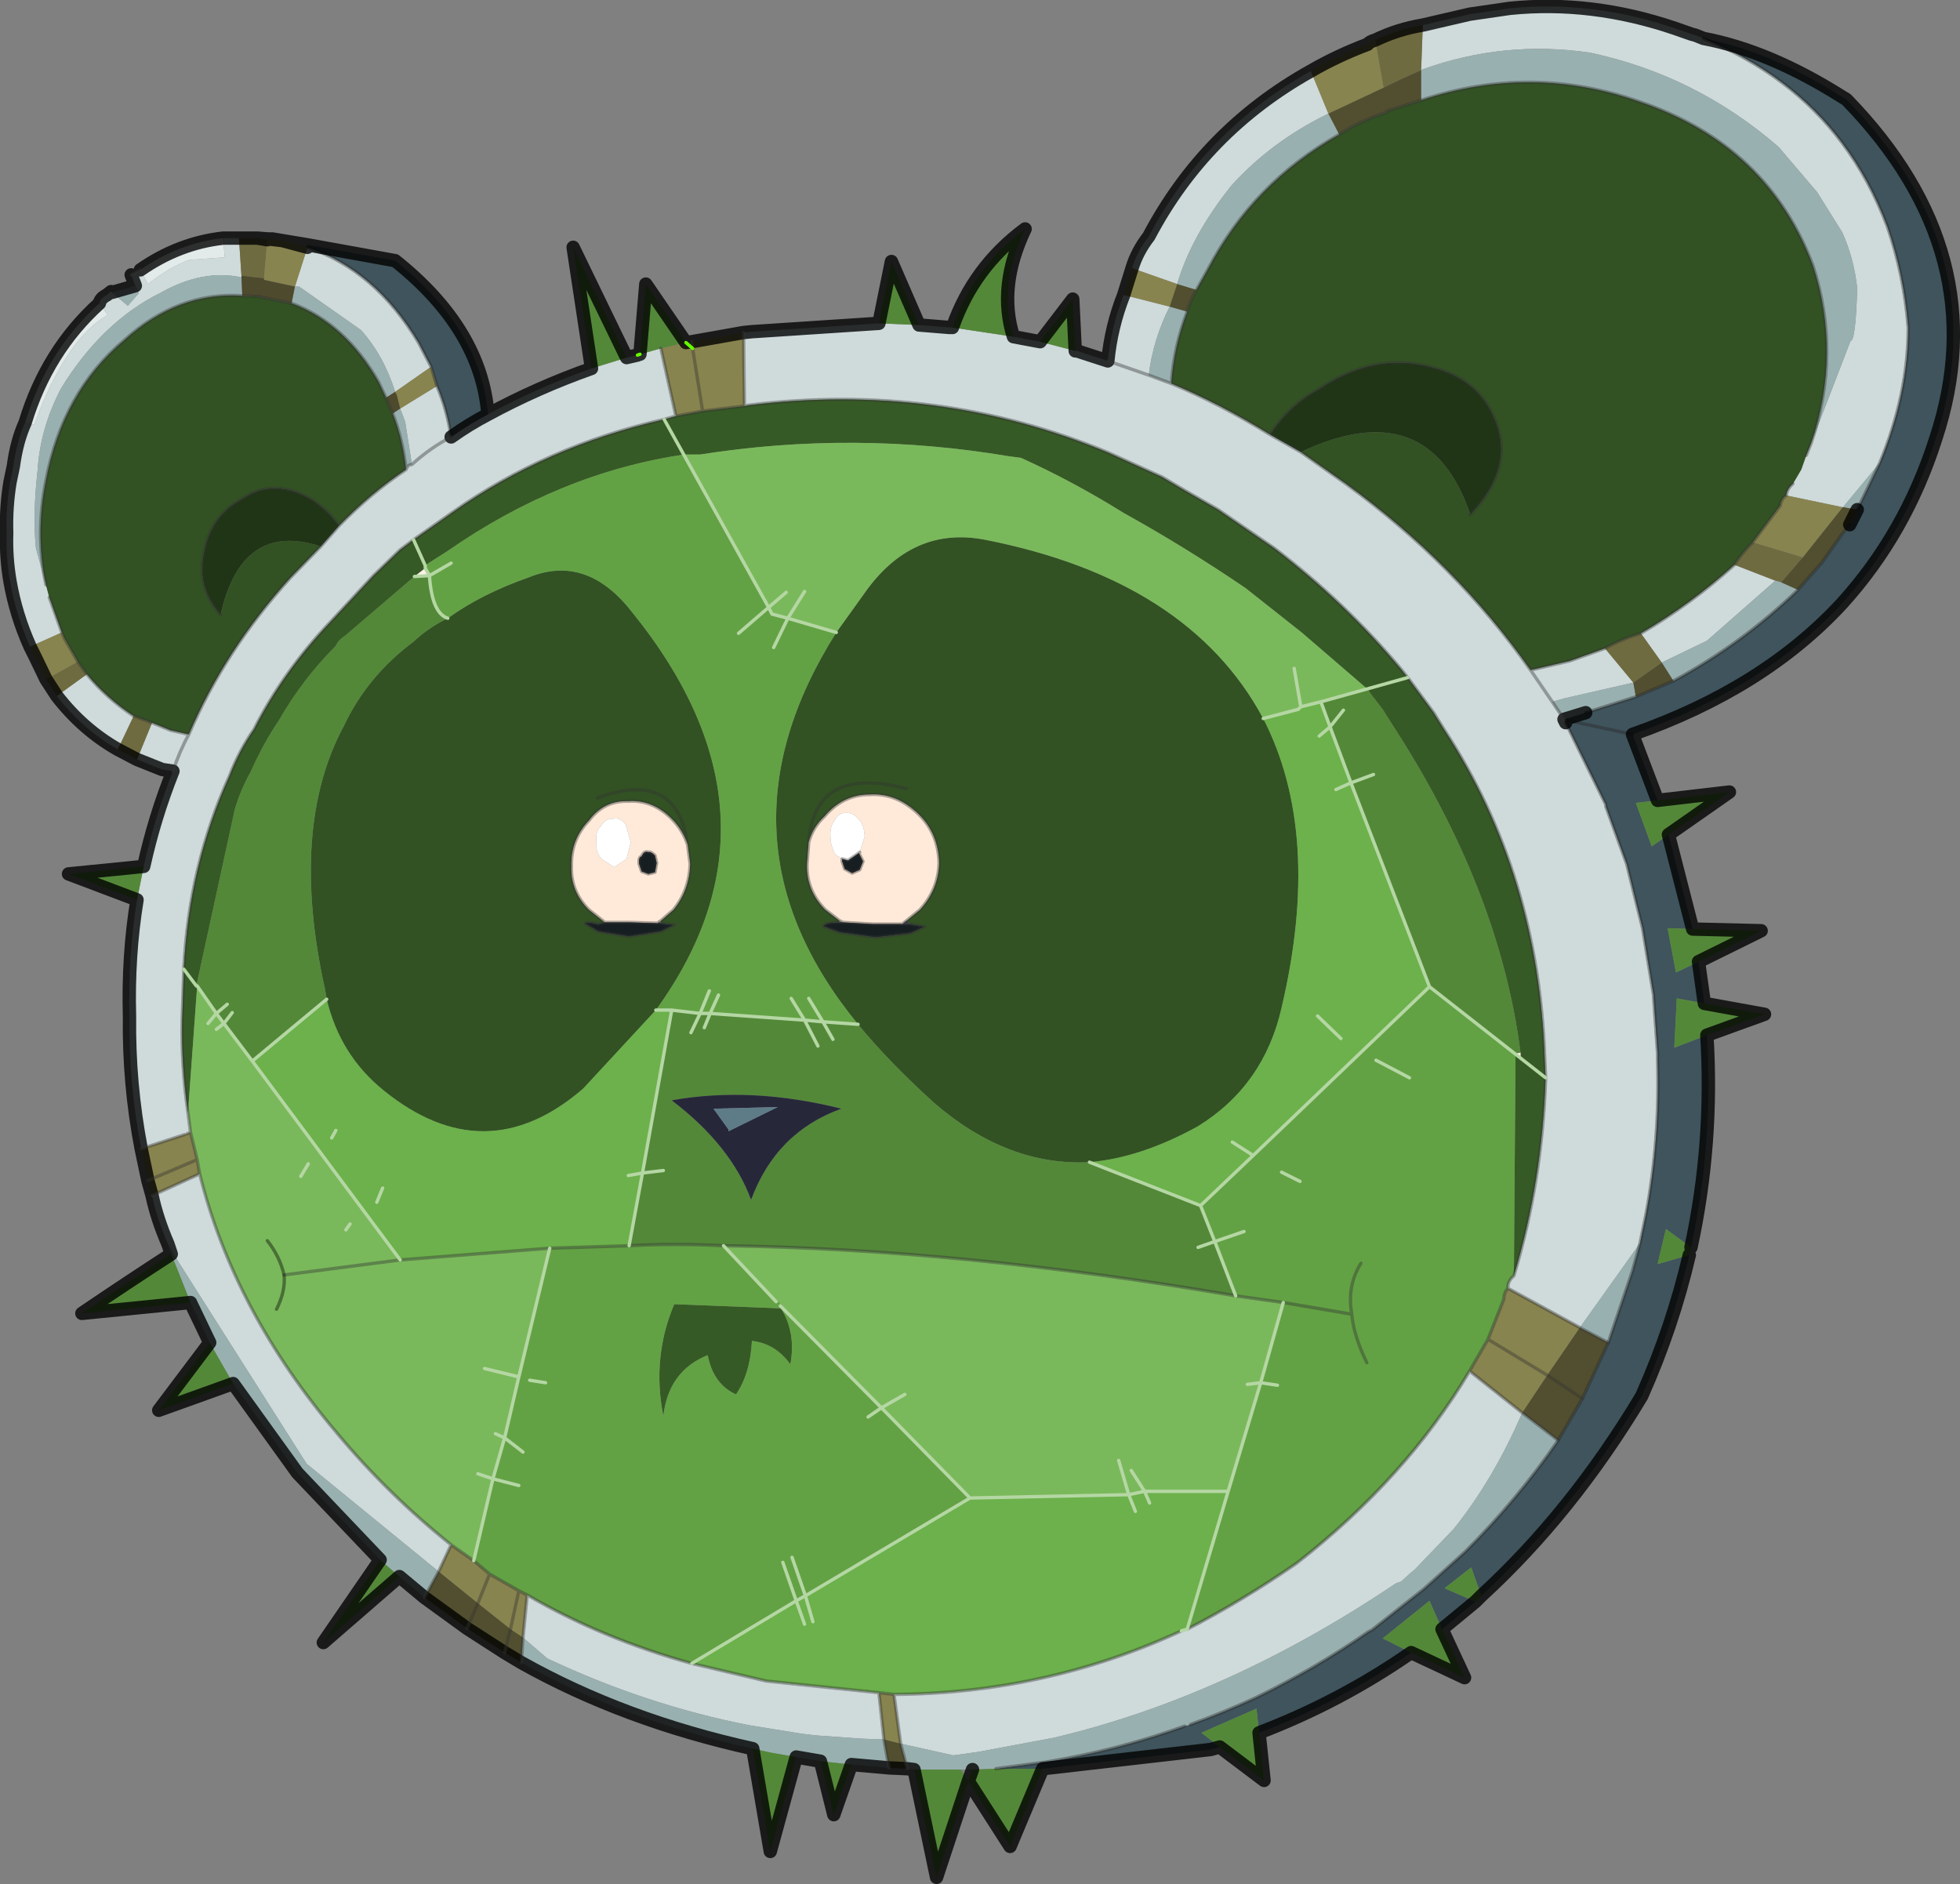 <?xml version="1.0"?>
<svg xmlns="http://www.w3.org/2000/svg" xmlns:xlink="http://www.w3.org/1999/xlink" width="117.3px" height="112.75px"><rect width="100%" height="100%" fill="#808080" stroke="none"/><g transform="matrix(1, 0, 0, 1, -216.3, -143.6)"><use xlink:href="#object-0" width="117.3" height="112.75" transform="matrix(1, 0, 0, 1, 216.3, 143.6)"/></g><defs><g transform="matrix(1, 0, 0, 1, -216.3, -143.6)" id="object-0"><path fill-rule="evenodd" fill="#cfdada" stroke="none" d="M318.25 145.9Q323.5 148.05 326.55 152.15Q328.2 154.35 329.25 157.15Q330.25 160.05 330.5 163.2Q330.5 167.2 328.8 171.3L326.6 173.95L326.55 173.95L323.2 173.25Q323.25 172.85 323.6 172.55L324.1 171.7L324.4 170.85L324.7 170.1L327.05 164Q327.35 164.05 327.45 160.85Q327.25 159.05 326.55 157.5L325.05 155.1L322.75 152.4Q317.8 148.1 311.45 146.75Q306.3 146 301.45 147.75L301.35 147.8L301.45 145.1L304.25 144.45L306.65 144.1Q311.55 143.6 316.55 145.3L317.55 145.65L317.75 145.7L318.25 145.9M234.7 158.4Q238.75 159.75 241.35 164.1L242.1 165.55L239.95 167.05Q239.25 164.85 237.9 163.35L234.2 160.75L233.95 160.75L234.7 158.4M242.45 166.7Q243.05 168.1 243.3 169.75Q244.35 169 245.5 168.4Q248.45 166.8 251.7 165.65L253.8 165L254.45 164.85L254.6 164.8L255.85 164.45L256.75 168.5L256.05 168.7Q249 170.3 243.4 174.25L241.05 175.9L240.25 176.5L238.65 178.05L236.05 180.85Q233.25 183.8 231.5 187.25Q230.6 188.55 230.05 190Q227.6 195.4 227.3 201.6L227.2 204.7Q227.15 207.4 227.55 210.2L227.7 211.35L227.5 211.45L227.35 211.5L224.75 212.35Q224 208.45 224.05 204.45Q223.95 200.8 224.5 197.45L224.9 195.45Q225.55 192.5 226.65 189.75L226 189.65L224.5 189.05L225.4 186.85L226.5 187.3L227.6 187.55Q229.75 182.5 233.7 178.15L235.5 176.3L236.6 175.05Q238.5 173.1 240.6 171.7Q240.7 171.4 240.95 171.4L240.55 168.85L240.25 168.05L242.45 166.7M224.7 159.75L225.15 160.6Q226.5 159.55 227.65 159.15L229.75 159L229.65 157.85L230.6 157.85L230.75 160.1L230.75 160.2Q228.45 159.7 225.95 161.1Q222.4 162.85 219.95 166.85Q218.7 169.25 218.55 171.75Q218.25 174.45 218.45 176.4L219.05 178.6L219.25 179.35L220 181.45L218.1 182.3Q217.25 180.4 216.9 178.4Q216.65 176.95 216.7 175.5Q216.65 173.95 216.9 172.45L217.1 171.5Q217.3 170 217.8 168.9L218.3 169L218.35 169Q220.25 163.85 222.75 162.45L222.25 161.75Q222.3 161.45 222.7 161.25L222.95 161.05L223 161.1L223.95 161.9L224.6 161.15L224.4 160.7L224.15 160.05L224.7 159.75M243.3 169.75Q242.05 170.4 240.95 171.4Q242.05 170.4 243.3 169.75M221.5 183.95Q222.7 185.4 224.3 186.45L223.35 188.45Q221.25 187.25 219.7 185.25L221.5 183.95M306.9 219.95Q308.6 214.3 308.8 208.1L308.75 207.05Q308.4 195.95 302.75 187.3L302.1 186.25L300.55 184.15L300.15 183.65Q296.8 179.65 292.55 176.4L289.2 174.1L287.2 172.95L285.85 172.15L282.65 170.7Q272.45 166.45 261.1 167.85L260.85 167.9L260.8 163.5L261.3 163.45L268.9 162.95L271.3 163.05L273.15 163.2L273.3 163.2L276.95 163.75L278.55 164.05L280.65 164.6L280.75 164.6L282.6 165.2Q282.8 163.15 283.55 161.25L286.3 161.95Q285.3 163.95 285.05 166.05L286.4 166.55Q289.3 167.75 292.3 169.6L294.15 170.65L296.85 172.55Q303.45 177.35 307.9 183.7L310.25 183.15L312.35 182.4L314.05 184.45L309.9 185.4L309.2 185.6L307.9 183.7L309.2 185.6L309.9 186.65L310 186.85L312.4 191.75L312.4 191.85L313.65 195.3L314.6 199.15L315.15 202.5L315.25 203.1L315.5 206.65L315.5 207Q315.65 211.8 314.8 216.3L314.45 218L310.85 223.05L306.55 220.7Q306.5 220.3 306.9 219.95M227.6 187.55Q227.05 188.55 226.65 189.75Q227.05 188.55 227.6 187.55M294.75 147.85L295.8 150.4Q292.4 152.05 290 154.7Q287.6 157.7 286.75 160.6L284.05 159.65Q284.35 158.65 285.05 157.75Q288.4 151.4 294.75 147.85M314.5 181.5Q317.5 179.75 320.1 177.4L322.55 178.35L318.45 181.95L315.75 183.25L314.5 181.5M282.6 165.2L285.05 166.05L282.6 165.2M226.35 218.05Q225.7 216.55 225.4 215.15L228.25 213.85Q230.3 222.1 236.5 229.4Q239.55 233.05 243.3 236.05L242.55 237.65L234.65 231.2L226.65 218.6L226.65 218.55L226.35 218.05M287 241.2L287.35 241.1Q290.65 239.4 293.9 237.15Q300.45 232.05 304.25 225.65L307.4 228.15Q305.7 232.1 303.3 235.1L300.95 237.55L300.7 237.75L300.15 238.25L299.85 238.35Q289.75 245.15 279.35 247.6L274.8 248.45L273.35 248.65L270.2 247.95L269.8 245Q278.9 244.95 287 241.2M247.85 239.05Q252.3 241.65 257.7 243.15L262.15 244.2L268.9 244.9L269.2 247.7L267.85 247.65L265.05 247.45L264.25 247.35L261.15 246.85Q255 245.65 249.05 242.85L247.6 241.6L247.85 239.05"/><path fill-rule="evenodd" fill="#3f545c" stroke="none" d="M328.8 171.3Q330.5 167.2 330.5 163.2Q330.25 160.05 329.25 157.15Q328.2 154.35 326.55 152.15Q323.5 148.05 318.25 145.9Q322.2 146.65 326.55 149.4L326.8 149.55Q335.8 158.8 332.15 169.85Q330.35 175.5 326.55 179.7Q321.85 184.8 314 187.55L310.05 186.7L309.9 186.65L311.2 186.25L314.2 185.3L316.45 184.35Q320.6 182.1 323.9 178.9L325.35 177.25L326.55 175.55L327 175L327.45 174.1L328.8 171.3M310.05 186.7L314 187.55L315.5 191.5L314.2 191.65L315.15 194.25L316.15 193.55L317.6 199.2L316.1 199.15L316.6 201.8L317.95 201.15L318.3 203.65L316.65 203.35L316.5 206.3L318.45 205.55Q318.85 212 317.5 218.25L316 217.15L315.5 219.25L317.4 218.7Q316.4 223 314.55 227.15Q310.35 234.15 304.95 239.1L304.35 237.4L302.75 238.65L304.6 239.45L302.6 241.1L301.85 239.4L299.05 241.65L300.75 242.5Q296.5 245.45 291.65 247.3L291.5 245.85L288.2 247.3L289.3 248.15L288.75 248.3L278.7 249.45L275.9 249.45L278.9 249.05Q283.2 248.35 287.2 246.9L287.55 246.8Q289.5 246.1 291.45 245.2Q294.95 243.5 298.2 241.25L298.4 241.15L301.5 238.7L301.95 238.3L304 236.45Q307.15 233.3 309.55 229.8L311 227.3L312.55 223.95L314 219.65L314.45 218L314.8 216.3Q315.65 211.8 315.5 207L315.5 206.65L315.25 203.1L315.15 202.5L314.6 199.15L313.65 195.3L312.4 191.85L312.4 191.75L310 186.85L310.05 186.7M234.7 158.4L234.7 158.25L239.95 159.2Q245.1 163.3 245.5 168.4Q244.35 169 243.3 169.75Q243.05 168.1 242.45 166.7L242.1 165.55L241.35 164.1Q238.75 159.75 234.7 158.4"/><path fill-rule="evenodd" fill="#6f6b40" stroke="none" d="M301.45 145.1L301.35 147.8Q300.2 148.3 299.1 148.85L298.6 146Q299.95 145.35 301.45 145.1M324.2 176.95L322.9 178.45L322.55 178.35L320.1 177.4Q320.5 176.75 321.2 176.05L324.2 176.95M230.75 160.1L230.6 157.85L231.7 157.85L232.3 157.95L232.1 160.25L230.75 160.1M219.7 185.25L219.05 184.25L220.95 183.2L221.5 183.95L219.7 185.25M224.3 186.45L225.4 186.85L224.5 189.05L223.35 188.45L224.3 186.45M312.35 182.4Q313.35 181.85 314.5 181.5L315.75 183.25L314.05 184.45L312.35 182.4"/><path fill-rule="evenodd" fill="#99b0b0" stroke="none" d="M301.35 147.8L301.45 147.75Q306.3 146 311.45 146.75Q317.8 148.1 322.75 152.4L325.05 155.1L326.55 157.5Q327.25 159.05 327.45 160.85Q327.35 164.05 327.05 164L324.7 170.1Q326.5 164.75 324.8 159.5Q322.1 152.3 314.45 149.7Q307.95 147.4 301.35 149.6L301.35 147.8M326.6 173.95L328.8 171.3L327.45 174.1L326.6 173.95M323.9 178.9Q320.6 182.1 316.45 184.35L315.75 183.25L318.45 181.95L322.55 178.35L322.9 178.45L323.9 178.9M314.2 185.3L311.2 186.25L309.9 186.65L309.2 185.6L309.9 185.4L314.05 184.45L314.2 185.3M233.95 160.75L234.2 160.75L237.9 163.35Q239.25 164.85 239.95 167.05L239.4 167.4L238.95 166.45Q236.95 162.95 233.75 161.75L233.95 160.75M224.4 160.7L224.6 161.15L223.95 161.9L223 161.1L224.4 160.7M219.05 178.6L218.45 176.4Q218.25 174.45 218.55 171.75Q218.7 169.25 219.95 166.85Q222.4 162.85 225.95 161.1Q228.45 159.7 230.75 160.2L230.8 161.3Q226.95 161.05 223.75 163.95Q220.05 167.05 219.05 172.35Q218.4 175.55 219.05 178.6M239.8 168.35L240.25 168.05L240.55 168.85L240.95 171.4Q240.7 171.4 240.6 171.7Q240.4 169.85 239.8 168.35M295.8 150.4L296.45 151.65Q291.3 154.55 288.6 159.7L287.9 160.95L286.75 160.6Q287.6 157.7 290 154.7Q292.4 152.05 295.8 150.4M286.3 161.95L287.35 162.25Q286.55 164.35 286.4 166.55L285.05 166.05Q285.3 163.95 286.3 161.95M271 249.5L270.6 249.45L270.2 247.95L273.35 248.65L274.8 248.45L279.35 247.6Q289.75 245.15 299.85 238.35L300.15 238.25L300.7 237.75L300.95 237.55L303.3 235.1Q305.7 232.1 307.4 228.15L309.55 229.8Q307.15 233.3 304 236.45L301.95 238.3L301.5 238.7L298.4 241.15L298.2 241.25Q294.95 243.5 291.45 245.2Q289.5 246.1 287.55 246.8L287.2 246.9Q283.2 248.35 278.9 249.05L275.9 249.45L274.5 249.5L273.8 249.5L272.25 249.5L271 249.5M269.5 249.4L267.25 249.2L265.4 249L263.95 248.75L262.5 248.5L261.35 248.25Q253.65 246.55 247.5 243.1L247.6 241.6L249.05 242.85Q255 245.65 261.15 246.85L264.25 247.35L265.05 247.45L267.85 247.65L269.2 247.7L269.5 249.4M241.7 239.2L240.2 237.95L239.05 236.95L234.1 231.75L230.25 226.4L228.85 223.95L227.7 221.55L226.55 218.65L226.35 218.05L226.65 218.55L226.65 218.6L234.65 231.2L242.55 237.65L241.7 239.2M310.85 223.05L314.45 218L314 219.65L312.55 223.95L310.85 223.05"/><path fill-rule="evenodd" fill="#325223" stroke="none" d="M324.7 170.1L324.4 170.85L324.1 171.7L323.6 172.55Q323.25 172.85 323.2 173.25Q322.9 173.45 322.85 173.85L321.2 176.05Q320.5 176.75 320.1 177.4Q317.5 179.75 314.5 181.5Q313.35 181.85 312.35 182.4L310.25 183.15L307.9 183.7Q303.45 177.35 296.85 172.55L294.15 170.65Q301.8 167.05 304.3 174.4Q306.75 171.8 305.95 169.2Q305.05 166.3 301.9 165.55Q298.55 164.65 295.2 166.9Q293.5 167.8 292.3 169.6Q289.3 167.75 286.4 166.55Q286.55 164.35 287.35 162.25Q287.55 161.55 287.9 160.95L288.6 159.7Q291.3 154.55 296.45 151.65Q297.75 150.8 299.35 150.3Q299.25 150.2 299.45 150.2L301.35 149.6Q307.95 147.4 314.45 149.7Q322.1 152.3 324.8 159.5Q326.5 164.75 324.7 170.1M220 181.45L219.25 179.35L219.05 178.6Q218.4 175.55 219.05 172.35Q220.05 167.05 223.75 163.95Q226.95 161.05 230.8 161.3L231.85 161.35L232 161.4L233.75 161.75Q236.95 162.95 238.95 166.45L239.4 167.4L239.8 168.35Q240.4 169.85 240.6 171.7Q238.5 173.1 236.6 175.05Q235.75 173.95 234.8 173.4Q232.6 172.2 230.8 173.45Q228.9 174.45 228.5 176.7Q228.05 178.75 229.5 180.4Q230.75 174.75 235.5 176.3L233.7 178.15Q229.75 182.5 227.6 187.55L226.5 187.3L225.4 186.85L224.3 186.45Q222.7 185.4 221.5 183.95L220.95 183.2L220.15 181.8L220 181.45M243.1 180.6Q245.1 179.15 247.95 178.15Q251.4 176.75 254.1 180.2Q264 192.4 255.55 204.05L251.2 208.75Q245.35 213.8 239.25 208.85Q236.65 206.75 235.85 203.4L235.75 202.8Q233.6 193.1 236.9 187Q238.3 184.05 241.05 182Q241.95 181.15 243.1 180.6M267.65 204.9Q258.55 193.8 266.35 181.45L268 179.15Q270.85 175.05 275.25 175.9Q287.45 178.3 291.9 186.6Q295.45 193.5 293 203.9Q291.95 208.55 288 211Q284.55 212.9 281.5 213.15Q276.6 213.4 272.2 209.6Q269.45 207.1 267.65 204.9M255.85 198.7L256.6 198.05Q257.55 196.9 257.6 195.3L257.45 194.15Q257.15 193.25 256.5 192.6Q255.35 191.45 253.9 191.55Q252.45 191.5 251.55 192.7Q250.45 193.85 250.5 195.45Q250.45 196.95 251.55 198.05L252.5 198.8L252.1 198.9Q251.25 198.7 251.35 198.9L252.1 199.35L253.95 199.65L255.85 199.35L256.65 198.95L255.85 198.85L255.85 198.7M252.05 191.35Q256.85 189.6 257.45 194.15Q256.85 189.6 252.05 191.35M270.55 198.7L271.35 198.05Q272.45 196.85 272.5 195.25Q272.45 193.45 271.25 192.3Q269.95 191.05 268.35 191.15Q266.75 191.15 265.65 192.45Q264.95 193.1 264.7 194L264.6 195.3Q264.55 196.9 265.7 198.05L266.55 198.7L266.5 198.8Q265.6 198.8 265.6 199.05L266.55 199.4L268.7 199.7L270.8 199.45L271.65 199.05L270.75 198.9L270.55 198.7M270.55 190.8Q265.05 189.35 264.7 194Q265.05 189.35 270.55 190.8"/><path fill-rule="evenodd" fill="#88844f" stroke="none" d="M323.2 173.25L326.55 173.95L326.6 173.95L326.55 174L324.2 176.95L321.2 176.05L322.85 173.85Q322.9 173.45 323.2 173.25M242.1 165.55L242.45 166.7L240.25 168.05L240.05 167.25L239.95 167.05L242.1 165.55M233.2 158L234.7 158.4L233.95 160.75L232.1 160.35L232.1 160.25L232.3 157.95L232.35 157.9L232.6 157.9L233.2 158L232.35 157.9L233.2 158M218.1 182.3L220 181.45L220.15 181.8L220.95 183.2L219.05 184.25L218.4 182.9L218.1 182.3M260.85 167.9L258.35 168.2L256.75 168.5L255.85 164.45L257.35 164.1L257.75 164.45L257.35 164.1L257.7 164.05L257.75 164.45L257.7 164.05L260.8 163.5L260.85 167.9M224.75 212.35L227.35 211.5L227.5 211.45L227.7 211.35L228.1 213L228.25 213.85L225.4 215.15L225.15 214.25L224.75 212.35M294.75 147.85Q296.3 146.95 298.15 146.25Q298.25 146.1 298.6 146L299.1 148.85L295.8 150.4L294.75 147.85M283.55 161.25L284.05 159.65L286.75 160.6L286.3 161.95L283.55 161.25M257.75 164.45L258.35 168.2L257.75 164.45M306.55 220.7L310.85 223.05L308.9 225.9L305.35 223.75L306.3 221.35Q306.3 220.95 306.55 220.7M305.35 223.75L308.9 225.9L307.4 228.15L304.25 225.65L305.35 223.75M269.8 245L270.2 247.95L269.2 247.7L268.9 244.9L269.8 245M244.65 237L245.6 237.8L247.35 238.8L247.85 239.05L247.6 241.6L246.85 241.1L247.35 238.8L246.85 241.1L244.9 239.55L245.6 237.8L244.9 239.55L242.55 237.65L243.3 236.05L244.65 237M228.1 213L225.15 214.25L228.1 213"/><path fill-rule="evenodd" fill="#514f2f" stroke="none" d="M327.45 174.1L327 175L326.55 175.55L325.35 177.25L323.9 178.9L322.9 178.45L324.2 176.95L326.55 174L326.6 173.95L327.45 174.1M316.45 184.35L314.2 185.3L314.05 184.45L315.75 183.25L316.45 184.35M295.8 150.4L299.1 148.85Q300.2 148.3 301.35 147.8L301.35 149.6L299.45 150.2Q299.25 150.2 299.35 150.3Q297.75 150.8 296.45 151.65L295.8 150.4M286.75 160.6L287.9 160.95Q287.55 161.55 287.35 162.25L286.3 161.95L286.75 160.6M270.6 249.45L269.5 249.4L269.2 247.7L270.2 247.95L270.6 249.45M247.5 243.1L246.5 242.5L244.25 241.05L241.7 239.2L242.55 237.65L244.9 239.55L244.25 241.05L244.9 239.55L246.85 241.1L247.6 241.6L247.5 243.1M312.55 223.95L311 227.3L309.55 229.8L307.4 228.15L308.9 225.9L310.85 223.05L312.55 223.95M311 227.3L308.9 225.9L311 227.3M246.5 242.5L246.85 241.1L246.5 242.5"/><path fill-rule="evenodd" fill="#e3eaea" stroke="none" d="M229.65 157.85L229.75 159L227.65 159.15Q226.5 159.55 225.15 160.6L224.7 159.75Q227 158.15 229.65 157.85M222.25 161.75L222.75 162.45Q220.25 163.85 218.35 169L218.3 169L217.8 168.9Q219.1 164.6 222.25 161.75"/><path fill-rule="evenodd" fill="#4d4a2d" stroke="none" d="M230.75 160.2L230.75 160.1L232.1 160.25L232.1 160.35L233.95 160.75L233.75 161.75L232 161.4L231.85 161.35L230.8 161.3L230.75 160.2M239.4 167.4L239.95 167.05L240.05 167.25L240.25 168.05L239.8 168.35L239.4 167.4"/><path fill-rule="evenodd" fill="#203416" stroke="none" d="M235.5 176.3Q230.75 174.75 229.5 180.4Q228.05 178.75 228.5 176.7Q228.9 174.45 230.8 173.45Q232.6 172.2 234.8 173.4Q235.75 173.95 236.6 175.05L235.5 176.3M292.3 169.6Q293.5 167.8 295.2 166.9Q298.55 164.65 301.9 165.55Q305.05 166.3 305.95 169.2Q306.75 171.8 304.3 174.4Q301.8 167.05 294.15 170.65L292.3 169.6"/><path fill-rule="evenodd" fill="#365a25" stroke="none" d="M227.55 210.2Q227.15 207.4 227.2 204.7L227.3 201.6Q227.6 195.4 230.05 190Q230.6 188.55 231.5 187.25Q233.25 183.8 236.05 180.85L238.65 178.05L240.25 176.5L241.05 175.9L243.4 174.25Q249 170.3 256.05 168.7L256.75 168.5L258.35 168.2L260.85 167.9L261.1 167.85Q272.45 166.45 282.65 170.7L285.85 172.15L287.2 172.95L289.2 174.1L292.55 176.4Q296.8 179.65 300.15 183.65L300.55 184.15L302.1 186.25L302.75 187.3Q308.4 195.95 308.75 207.05L308.8 208.1Q308.6 214.3 306.9 219.95L307 206.65L307.3 206.85L307.3 206.6Q306.05 196.8 299.55 186.85L299.05 186.05L298.35 185.15L298.15 184.85L294.2 181.45L290.85 178.8Q287.25 176.35 283.55 174.3Q280.5 172.4 277.4 171L276.65 170.9Q267.4 169.35 258.2 170.8L257.25 170.8Q249.8 171.9 243.05 176.6L241.95 177.3L241.75 177.45L241.75 177.6L241.1 178.1L236.95 181.65Q236.55 181.9 236.4 182.25Q234.4 184.25 233 186.7Q232.05 188.1 231.3 189.8Q230.7 190.85 230.35 192.05L228.05 202.6L228.1 202.6L227.55 210.2M256.65 221.65L263.05 221.9Q263.95 223.4 263.6 225.25Q262.7 224 261.3 223.85Q261.2 225.8 260.35 227.05Q259 226.45 258.65 224.7Q256.3 225.65 256 228.35Q255.3 224.85 256.65 221.65"/><path fill-rule="evenodd" fill="#7ab95b" stroke="none" d="M227.55 210.2L228.1 202.6L231.4 207.1L240.25 219L249.2 218.3L244.65 237L243.3 236.05Q239.55 233.05 236.5 229.4Q230.3 222.1 228.25 213.85L228.1 213L227.7 211.35L227.55 210.2M257.25 170.8L258.2 170.8Q267.4 169.35 276.65 170.9L277.4 171Q280.5 172.4 283.55 174.3Q287.25 176.35 290.85 178.8L294.2 181.45L298.15 184.85L295.35 185.6L294.15 185.9L294 186.05L291.9 186.6Q287.45 178.3 275.25 175.9Q270.85 175.05 268 179.15L266.35 181.45L262.5 180.35L257.25 170.8M290.25 221.15L293.1 221.55L289.8 232.85L284.8 232.85L283.85 233.05L274.35 233.25L259.6 218.15Q273.9 218.35 290.25 221.15M240.25 219L233.3 219.9L240.25 219M232.85 221.95Q233.4 220.85 233.3 219.9Q233.4 220.85 232.85 221.95M233.3 219.9Q233.05 218.8 232.3 217.85Q233.05 218.8 233.3 219.9"/><path fill-rule="evenodd" fill="#538839" stroke="none" d="M228.1 202.6L228.05 202.6L230.35 192.05Q230.7 190.85 231.3 189.8Q232.05 188.1 233 186.7Q234.4 184.25 236.4 182.25Q236.55 181.9 236.95 181.65L241.1 178.1L242 178.05Q242.15 180.3 243.1 180.6Q241.95 181.15 241.05 182Q238.3 184.05 236.9 187Q233.6 193.1 235.75 202.8L235.85 203.4L231.4 207.1L228.1 202.6M298.15 184.85L298.35 185.15L299.05 186.05L299.55 186.85Q306.05 196.8 307.3 206.6L307 206.65L301.85 202.65L295.35 185.6L298.15 184.85M255.85 164.45L254.6 164.8L254.95 160.6L257.35 164.1L255.85 164.45M253.8 165L251.7 165.65L250.6 158.4L253.8 165M256.5 204.05L267.65 204.9Q269.45 207.1 272.2 209.6Q276.6 213.4 281.5 213.15L288.15 215.75L290.25 221.15Q273.9 218.35 259.6 218.15Q256.65 218 253.95 218.15L256.5 204.05M224.9 195.45L224.5 197.45L220.4 195.9L224.9 195.45M271.3 163.05L268.9 162.95L269.65 159.25L271.3 163.05M273.3 163.2Q274.55 159.6 277.65 157.3Q276 160.75 276.95 163.75L273.3 163.2M278.55 164.05L280.5 161.5L280.65 164.6L278.55 164.05M316.15 193.55L315.15 194.25L314.2 191.65L315.5 191.5L319.8 191L316.15 193.55M317.6 199.2L321.7 199.3L317.95 201.15L316.6 201.8L316.1 199.15L317.6 199.2M318.3 203.65L321.9 204.3L318.45 205.55L316.5 206.3L316.65 203.35L318.3 203.65M317.5 218.25L317.4 218.7L315.5 219.25L316 217.15L317.5 218.25M304.95 239.1L304.6 239.45L302.75 238.65L304.35 237.4L304.95 239.1M302.6 241.1L303.95 244L300.75 242.5L299.05 241.65L301.85 239.4L302.6 241.1M291.65 247.3L291.95 250.15L289.3 248.15L288.2 247.3L291.5 245.85L291.65 247.3M278.7 249.45L276.75 254.1L274.25 250.2L272.35 255.95L271 249.5L272.25 249.5L273.8 249.5L274.25 250.2L274.5 249.5L275.9 249.45L278.7 249.45M267.25 249.2L266.2 252.2L265.4 249L267.25 249.2M263.95 248.75L262.4 254.4L261.35 248.25L262.5 248.5L263.95 248.75M240.2 237.95L235.65 241.9L239.05 236.95L240.2 237.95M230.25 226.4L225.8 228L228.85 223.95L230.25 226.4M227.7 221.55L221.2 222.2Q223.85 220.4 226.55 218.65L227.7 221.55M256.5 209.45Q260.05 212.15 261.25 215.4Q262.75 211.35 266.65 209.95Q261.25 208.6 256.5 209.45"/><path fill-rule="evenodd" fill="#fff2e8" stroke="none" d="M241.1 178.1L241.75 177.6L242 178.05L241.1 178.1M307.3 206.6L307.3 206.85L307 206.65L307.3 206.6"/><path fill-rule="evenodd" fill="#63a244" stroke="none" d="M241.75 177.6L241.75 177.45L241.95 177.3L243.05 176.6Q249.8 171.9 257.25 170.8L262.5 180.35L266.35 181.45Q258.55 193.8 267.65 204.9L256.5 204.05L255.55 204.05Q264 192.4 254.1 180.2Q251.4 176.75 247.95 178.15Q245.1 179.15 243.1 180.6Q242.15 180.3 242 178.05L241.75 177.6M307 206.65L306.9 219.95Q306.5 220.3 306.55 220.7Q306.3 220.95 306.3 221.35L305.35 223.75L304.25 225.65Q300.45 232.05 293.9 237.15Q290.65 239.4 287.35 241.1L289.8 232.85L293.1 221.55L290.25 221.15L288.15 215.75L301.85 202.65L307 206.65M297.2 222.25L293.1 221.55L297.2 222.25Q296.9 220.55 297.75 219.2Q296.9 220.55 297.2 222.25Q297.3 223.5 298.1 225.15Q297.3 223.5 297.2 222.25M259.6 218.15L274.35 233.25L257.7 243.15Q252.3 241.65 247.85 239.05L247.35 238.8L245.6 237.8L244.65 237L249.2 218.3L253.95 218.15Q256.65 218 259.6 218.15M256.65 221.65Q255.3 224.85 256 228.35Q256.3 225.65 258.65 224.7Q259 226.45 260.35 227.05Q261.2 225.8 261.3 223.85Q262.7 224 263.6 225.25Q263.95 223.4 263.05 221.9L256.65 221.65"/><path fill-rule="evenodd" fill="#6cb14b" stroke="none" d="M255.55 204.05L256.5 204.05L253.95 218.15L249.2 218.3L240.25 219L231.4 207.1L235.85 203.4Q236.65 206.75 239.25 208.85Q245.35 213.8 251.2 208.75L255.55 204.05M291.9 186.6L294 186.05L294.15 185.9L295.35 185.6L301.85 202.65L288.15 215.75L281.5 213.15Q284.55 212.9 288 211Q291.95 208.55 293 203.9Q295.45 193.5 291.9 186.6M274.35 233.25L283.85 233.05L284.8 232.85L289.8 232.85L287.35 241.1L287 241.2Q278.9 244.95 269.8 245L268.9 244.9L262.15 244.2L257.7 243.15L274.35 233.25"/><path fill-rule="evenodd" fill="#ffead9" stroke="none" d="M253 192.6Q252.55 192.55 252.25 193.05Q251.9 193.35 252 194.1Q251.95 194.6 252.3 195L253.05 195.5L253.8 195L254.05 194L253.75 192.95Q253.4 192.5 253 192.6M252.5 198.8L251.55 198.05Q250.45 196.95 250.5 195.45Q250.45 193.85 251.55 192.7Q252.45 191.5 253.9 191.55Q255.35 191.45 256.5 192.6Q257.15 193.25 257.45 194.15L257.6 195.3Q257.55 196.9 256.6 198.05L255.85 198.7L255.7 198.8L255.7 198.85L254 198.8L252.5 198.8M254.7 194.85Q254.5 194.9 254.55 195.3L254.7 195.75L255.1 195.9L255.5 195.8L255.6 195.25L255.5 194.8Q255.25 194.55 255.1 194.6Q254.85 194.5 254.7 194.85M267.75 194.6L268.05 193.65Q268 192.9 267.7 192.65Q267.4 192.25 267 192.25Q266.5 192.2 266.25 192.7Q265.95 193.05 266 193.7Q266 194.2 266.3 194.75L266.7 195L266.7 195.15L266.85 195.6L267.3 195.85L267.75 195.65L267.95 195.15L267.7 194.65L267.75 194.6M264.7 194Q264.95 193.1 265.65 192.45Q266.75 191.15 268.35 191.15Q269.95 191.05 271.25 192.3Q272.45 193.45 272.5 195.25Q272.45 196.85 271.35 198.05L270.55 198.7L270.3 198.9L268.55 198.9L266.75 198.8L266.55 198.7L265.7 198.05Q264.55 196.9 264.6 195.3L264.7 194"/><path fill-rule="evenodd" fill="#ffffff" stroke="none" d="M253 192.6Q253.4 192.5 253.75 192.95L254.05 194L253.8 195L253.05 195.5L252.3 195Q251.95 194.6 252 194.1Q251.9 193.35 252.25 193.05Q252.55 192.55 253 192.6M266.7 195L266.3 194.75Q266 194.2 266 193.7Q265.95 193.05 266.25 192.7Q266.5 192.2 267 192.25Q267.4 192.25 267.7 192.65Q268 192.9 268.05 193.65L267.75 194.6L267.7 194.65L267.05 195.1L266.7 195"/><path fill-rule="evenodd" fill="#161e21" stroke="none" d="M252.5 198.8L254 198.8L255.7 198.85L255.7 198.8L255.85 198.85L256.65 198.95L255.85 199.35L253.95 199.65L252.1 199.35L251.35 198.9Q251.25 198.7 252.1 198.9L252.5 198.8M254.7 194.85Q254.85 194.5 255.1 194.6Q255.25 194.55 255.5 194.8L255.6 195.25L255.5 195.8L255.1 195.9L254.7 195.75L254.55 195.3Q254.5 194.9 254.7 194.85M267.7 194.65L267.95 195.15L267.75 195.65L267.3 195.85L266.85 195.6L266.7 195.15L266.7 195L267.05 195.1L267.7 194.65M270.75 198.9L271.65 199.05L270.8 199.45L268.7 199.7L266.55 199.4L265.6 199.05Q265.6 198.8 266.5 198.8L266.75 198.8L268.55 198.9L270.3 198.9L270.75 198.9"/><path fill-rule="evenodd" fill="#3a3956" stroke="none" d="M270.55 198.7L270.75 198.9L270.3 198.9L270.55 198.7"/><path fill-rule="evenodd" fill="#27273a" stroke="none" d="M262.85 209.85L259 209.95L259.9 211.2L259.9 211.3L262.85 209.85M256.5 209.45Q261.25 208.6 266.65 209.95Q262.75 211.35 261.25 215.4Q260.05 212.15 256.5 209.45"/><path fill-rule="evenodd" fill="#5e7c88" stroke="none" d="M262.85 209.85L259.9 211.3L259.9 211.2L259 209.95L262.85 209.85"/><path fill="none" stroke="#272727" stroke-opacity="0.4" stroke-width="0.2" stroke-linecap="round" stroke-linejoin="round" d="M328.8 171.3Q330.5 167.2 330.5 163.2Q330.25 160.05 329.25 157.15Q328.2 154.35 326.55 152.15Q323.5 148.05 318.25 145.9M328.8 171.3L327.45 174.1M327 175L326.55 175.55L325.35 177.25L323.9 178.9Q320.6 182.1 316.45 184.35L314.2 185.3L311.2 186.25M310.05 186.7L314 187.55M234.7 158.4Q238.75 159.75 241.35 164.1L242.1 165.55L242.45 166.7Q243.05 168.1 243.3 169.75M312.4 191.75L310 186.85M314.45 218L314.8 216.3Q315.65 211.8 315.5 207L315.5 206.65L315.25 203.1L315.15 202.5L314.6 199.15L313.65 195.3L312.4 191.85M314.45 218L314 219.65L312.55 223.95L311 227.3L309.55 229.8Q307.15 233.3 304 236.45L301.95 238.3L301.5 238.7L298.4 241.15L298.2 241.25Q294.95 243.5 291.45 245.2Q289.5 246.1 287.55 246.8M287.2 246.9Q283.2 248.35 278.9 249.05L275.9 249.45"/><path fill="none" stroke="#000000" stroke-opacity="0.8" stroke-width="0.8" stroke-linecap="round" stroke-linejoin="round" d="M318.25 145.9L317.75 145.7L317.55 145.65L316.55 145.3Q311.55 143.6 306.65 144.1L304.25 144.45L301.45 145.1Q299.95 145.35 298.6 146Q298.25 146.1 298.15 146.25Q296.3 146.95 294.75 147.85Q288.4 151.4 285.05 157.75Q284.35 158.65 284.05 159.65L283.55 161.25Q282.8 163.15 282.6 165.2L280.75 164.6M327.45 174.1L327 175M311.2 186.25L309.9 186.65L310.05 186.7M314 187.55Q321.85 184.8 326.55 179.7Q330.35 175.5 332.15 169.85Q335.8 158.8 326.8 149.55L326.55 149.4Q322.2 146.65 318.25 145.9M243.3 169.75Q244.35 169 245.5 168.4Q245.1 163.3 239.95 159.2L234.7 158.25L233.2 158L234.7 158.4M229.65 157.85Q227 158.15 224.7 159.75M224.15 160.05L224.4 160.7L223 161.1M222.95 161.05L222.7 161.25Q222.3 161.45 222.25 161.75Q219.1 164.6 217.8 168.9Q217.3 170 217.1 171.5L216.9 172.45Q216.65 173.95 216.7 175.5Q216.65 176.95 216.9 178.4Q217.25 180.4 218.1 182.3L218.4 182.9L219.05 184.25L219.7 185.25Q221.25 187.25 223.35 188.45L224.5 189.05L226 189.65L226.65 189.75Q225.55 192.5 224.9 195.45L220.4 195.9L224.5 197.45Q223.95 200.8 224.05 204.45Q224 208.45 224.75 212.35L225.15 214.25L225.4 215.15Q225.7 216.55 226.35 218.05L226.55 218.65Q223.85 220.4 221.2 222.2L227.7 221.55L228.85 223.95L225.8 228L230.25 226.4L234.1 231.75L239.05 236.95L235.65 241.9L240.2 237.95L241.7 239.2L244.25 241.05L246.5 242.5L247.5 243.1Q253.65 246.55 261.35 248.25L262.4 254.4L263.95 248.75L265.4 249L266.2 252.2L267.25 249.2L269.5 249.4L270.6 249.45L271 249.5L272.35 255.95L274.25 250.2L276.75 254.1L278.7 249.45L288.75 248.3L289.3 248.15L291.95 250.15L291.65 247.3Q296.5 245.45 300.75 242.5L303.95 244L302.6 241.1L304.6 239.45L304.95 239.1Q310.35 234.15 314.55 227.15Q316.4 223 317.4 218.7M230.6 157.85L229.65 157.85M232.35 157.9L232.6 157.9L233.2 158L232.35 157.9L232.3 157.95L231.7 157.85L232.35 157.9M231.7 157.85L230.6 157.85M254.45 164.85L253.8 165L250.6 158.4L251.7 165.65Q248.45 166.8 245.5 168.4M271.3 163.05L269.65 159.25L268.9 162.95L261.3 163.45L260.8 163.5L257.7 164.05L257.35 164.1L254.95 160.6L254.6 164.8M273.3 163.2Q274.55 159.6 277.65 157.3Q276 160.75 276.95 163.75L278.55 164.05L280.5 161.5L280.65 164.6M271.3 163.05L273.15 163.2M310 186.85L309.9 186.65M315.5 191.5L314 187.55M315.5 191.5L319.8 191L316.15 193.55L317.6 199.2L321.7 199.3L317.95 201.15L318.3 203.65L321.9 204.3L318.45 205.55Q318.85 212 317.5 218.25M274.5 249.5L274.25 250.2"/><path fill="none" stroke="#333333" stroke-opacity="0.4" stroke-width="0.2" stroke-linecap="round" stroke-linejoin="round" d="M324.7 170.1L324.4 170.85M323.6 172.55Q323.25 172.85 323.2 173.25Q322.9 173.45 322.85 173.85L321.2 176.05Q320.5 176.75 320.1 177.4Q317.5 179.75 314.5 181.5Q313.35 181.85 312.35 182.4L310.25 183.15L307.9 183.7Q303.45 177.35 296.85 172.55L294.15 170.65L292.3 169.6Q289.3 167.75 286.4 166.55L285.05 166.05L282.6 165.2M301.35 149.6Q307.95 147.4 314.45 149.7Q322.1 152.3 324.8 159.5Q326.5 164.75 324.7 170.1M224.7 159.75L224.15 160.05M220 181.45L219.25 179.35M233.75 161.75Q236.95 162.95 238.95 166.45L239.4 167.4L239.8 168.35Q240.4 169.85 240.6 171.7Q240.7 171.4 240.95 171.4Q242.05 170.4 243.3 169.75M230.8 161.3L231.85 161.35L232 161.4L233.75 161.75M219.05 178.6Q218.4 175.55 219.05 172.35Q220.05 167.05 223.75 163.95Q226.95 161.05 230.8 161.3M220.95 183.2L220.15 181.8L220 181.45M220.95 183.2L221.5 183.95Q222.7 185.4 224.3 186.45L225.4 186.85L226.5 187.3L227.6 187.55Q229.75 182.5 233.7 178.15L235.5 176.3L236.6 175.05Q235.75 173.95 234.8 173.4Q232.6 172.2 230.8 173.45Q228.9 174.45 228.5 176.7Q228.05 178.75 229.5 180.4M236.6 175.05Q238.5 173.1 240.6 171.7M256.75 168.5L256.05 168.7Q249 170.3 243.4 174.25L241.05 175.9L240.25 176.5L238.65 178.05L236.05 180.85Q233.25 183.8 231.5 187.25Q230.6 188.55 230.05 190Q227.6 195.4 227.3 201.6L227.2 204.7Q227.15 207.4 227.55 210.2L227.7 211.35L227.5 211.45M306.9 219.95Q308.6 214.3 308.8 208.1L308.75 207.05Q308.4 195.95 302.75 187.3L302.1 186.25L300.55 184.15L300.15 183.65Q296.8 179.65 292.55 176.4L289.2 174.1L287.2 172.95L285.85 172.15L282.65 170.7Q272.45 166.45 261.1 167.85L260.85 167.9L258.35 168.2L256.75 168.5L255.85 164.45M226.65 189.75Q227.05 188.55 227.6 187.55M224.75 212.35L227.35 211.5M260.8 163.5L260.85 167.9M257.75 164.45L257.7 164.05M258.35 168.2L257.75 164.45M255.85 198.7L256.6 198.05Q257.55 196.9 257.6 195.3L257.45 194.15Q257.15 193.25 256.5 192.6Q255.35 191.45 253.9 191.55Q252.45 191.5 251.55 192.7Q250.45 193.85 250.5 195.45Q250.45 196.95 251.55 198.05L252.5 198.8L254 198.8L255.7 198.85L255.7 198.8L255.85 198.7M255.85 198.85L256.65 198.95L255.85 199.35L253.95 199.65L252.1 199.35L251.35 198.9Q251.25 198.7 252.1 198.9L252.5 198.8M254.7 194.85Q254.5 194.9 254.55 195.3L254.7 195.75L255.1 195.9L255.5 195.8L255.6 195.25L255.5 194.8Q255.25 194.55 255.1 194.6Q254.85 194.5 254.7 194.85M257.45 194.15Q256.85 189.6 252.05 191.35M267.75 194.6L267.7 194.65L267.95 195.15L267.75 195.65L267.3 195.85L266.85 195.6L266.7 195.15L266.7 195L267.05 195.1L267.7 194.65M264.7 194Q264.95 193.1 265.65 192.45Q266.75 191.15 268.35 191.15Q269.95 191.05 271.25 192.3Q272.45 193.45 272.5 195.25Q272.45 196.85 271.35 198.05L270.55 198.7L270.3 198.9L270.75 198.9L271.65 199.05L270.8 199.45L268.7 199.7L266.55 199.4L265.6 199.05Q265.6 198.8 266.5 198.8L266.75 198.8L268.55 198.9L270.3 198.9M266.55 198.7L265.7 198.05Q264.55 196.9 264.6 195.3L264.7 194Q265.05 189.35 270.55 190.8M287.9 160.95L288.6 159.7Q291.3 154.55 296.45 151.65Q297.75 150.8 299.35 150.3Q299.25 150.2 299.45 150.2L301.35 149.6M287.35 162.25Q287.55 161.55 287.9 160.95M286.4 166.55Q286.55 164.35 287.35 162.25M292.3 169.6Q293.5 167.8 295.2 166.9Q298.55 164.65 301.9 165.55Q305.05 166.3 305.95 169.2Q306.75 171.8 304.3 174.4M309.2 185.6L307.9 183.7M309.9 186.65L309.2 185.6M306.9 219.95Q306.5 220.3 306.55 220.7L310.85 223.05L312.55 223.95M306.55 220.7Q306.3 220.95 306.3 221.35L305.35 223.75L308.9 225.9L311 227.3M290.25 221.15L293.1 221.55L297.2 222.25Q296.9 220.55 297.75 219.2M290.25 221.15Q273.9 218.35 259.6 218.15Q256.65 218 253.95 218.15L249.2 218.3L240.25 219L233.3 219.9M287 241.2Q278.9 244.95 269.8 245L270.2 247.95L270.6 249.45M307.4 228.15L304.25 225.65Q300.45 232.05 293.9 237.15Q290.65 239.4 287.35 241.1M305.35 223.75L304.25 225.65M307.4 228.15L309.55 229.8M297.2 222.25Q297.3 223.5 298.1 225.15M266.75 198.8L266.55 198.7M255.85 198.85L255.7 198.8M244.65 237L245.6 237.8L247.35 238.8L247.85 239.05Q252.3 241.65 257.7 243.15L262.15 244.2L268.9 244.9L269.2 247.7L269.5 249.4M243.3 236.05L244.65 237M244.9 239.55L244.25 241.05M247.35 238.8L246.85 241.1L246.5 242.5M247.6 241.6L247.85 239.05M244.9 239.55L245.6 237.8M247.6 241.6L247.5 243.1M269.8 245L268.9 244.9M227.7 211.35L228.1 213L228.25 213.85Q230.3 222.1 236.5 229.4Q239.55 233.05 243.3 236.05L242.55 237.65L241.7 239.2M225.4 215.15L228.25 213.85M225.15 214.25L228.1 213"/><path fill="none" stroke="#66ff00" stroke-width="0.2" stroke-linecap="round" stroke-linejoin="round" d="M254.6 164.8L254.45 164.85M257.35 164.1L257.75 164.45"/><path fill="none" stroke="#000000" stroke-opacity="0.4" stroke-width="0.2" stroke-linecap="round" stroke-linejoin="round" d="M233.3 219.9Q233.4 220.85 232.85 221.95M232.3 217.85Q233.05 218.8 233.3 219.9"/><path fill="none" stroke="#b5d7a4" stroke-width="0.2" stroke-linecap="round" stroke-linejoin="round" d="M241.1 178.1L242 178.05L241.75 177.6L241.75 177.45L241.05 175.9M256.05 168.7L262.3 179.95L263.35 179.05M262.3 179.95L262.5 180.35L263.45 180.6L264.45 179M266.35 181.45L263.45 180.6L262.6 182.35M262.3 179.95L260.5 181.5M293.75 183.6L294.15 185.9L295.35 185.6L300.55 184.15M291.9 186.6L294 186.05L294.15 185.9M296.25 190.85L297.15 190.45L295.9 187.1L295.25 187.65M297.15 190.45L298.5 189.95M295.35 185.6L295.9 187.1L296.7 186.1M242 178.05L243.3 177.3M243.1 180.6Q242.15 180.3 242 178.05M298.65 207.05L300.65 208.1M295.15 204.4L296.55 205.75M308.8 208.1L301.85 202.65L291.3 212.75L288.15 215.75L289 217.9L290.75 217.3M290.05 211.95L291.3 212.75M289 217.9L290.25 221.15M288 218.25L289 217.9M293 213.75L294.1 214.3M290.95 226.45L291.75 226.35L293.1 221.55M291.75 226.35L292.75 226.5M285.1 233.55L284.8 232.85L283.85 233.05L284.25 234.05M284.8 232.85L284 231.6M291.75 226.35L289.8 232.85L287.35 241.1L287 241.2M284.8 232.85L289.8 232.85M263.65 203.35L264.45 204.65L265.55 204.75L264.7 203.35M264.45 204.65L265.25 206.2M265.55 204.75L267.65 204.9M265.55 204.75L266.15 205.8M255.55 204.05L256.5 204.05L258.2 204.25L258.75 202.9M258.2 204.25L258.8 204.25L259.3 203.15M264.45 204.65L258.8 204.25L258.45 205.1M258.2 204.25L257.65 205.4M256.5 204.05L254.75 213.8L256 213.65M253.9 213.95L254.75 213.8L253.95 218.15M262.75 221.5L259.6 218.15M249.2 218.3L247.35 226L246.5 229.65L247.6 230.5M248 226.2L248.95 226.35M244.65 237L245.8 232.1L244.9 231.8M245.95 229.4L246.5 229.65L245.8 232.1L247.35 232.5M245.3 225.5L247.35 226M263 221.75L269.05 227.85L270.45 227.05M268.25 228.4L269.05 227.85L274.35 233.25L283.85 233.05L283.25 231M264.95 240.65L264.5 239.1L263.95 239.4L264.45 240.8M263.7 236.8L264.5 239.1L274.35 233.25M257.7 243.15L263.95 239.4L263.15 237.1M288.15 215.75L281.5 213.15M228.75 204.85L229.25 204.25L228.1 202.6L228.05 202.6L227.3 201.6M229.9 203.7L229.25 204.25L229.7 204.85L230.2 204.2M240.25 219L231.4 207.1L229.7 204.85L229.25 205.2M238.85 215.55L239.2 214.7M236.15 211.7L236.4 211.25M234.75 213.25L234.3 214M237.25 216.85L237 217.2M235.85 203.4L231.4 207.1M297.15 190.45L301.85 202.65"/></g></defs></svg>
